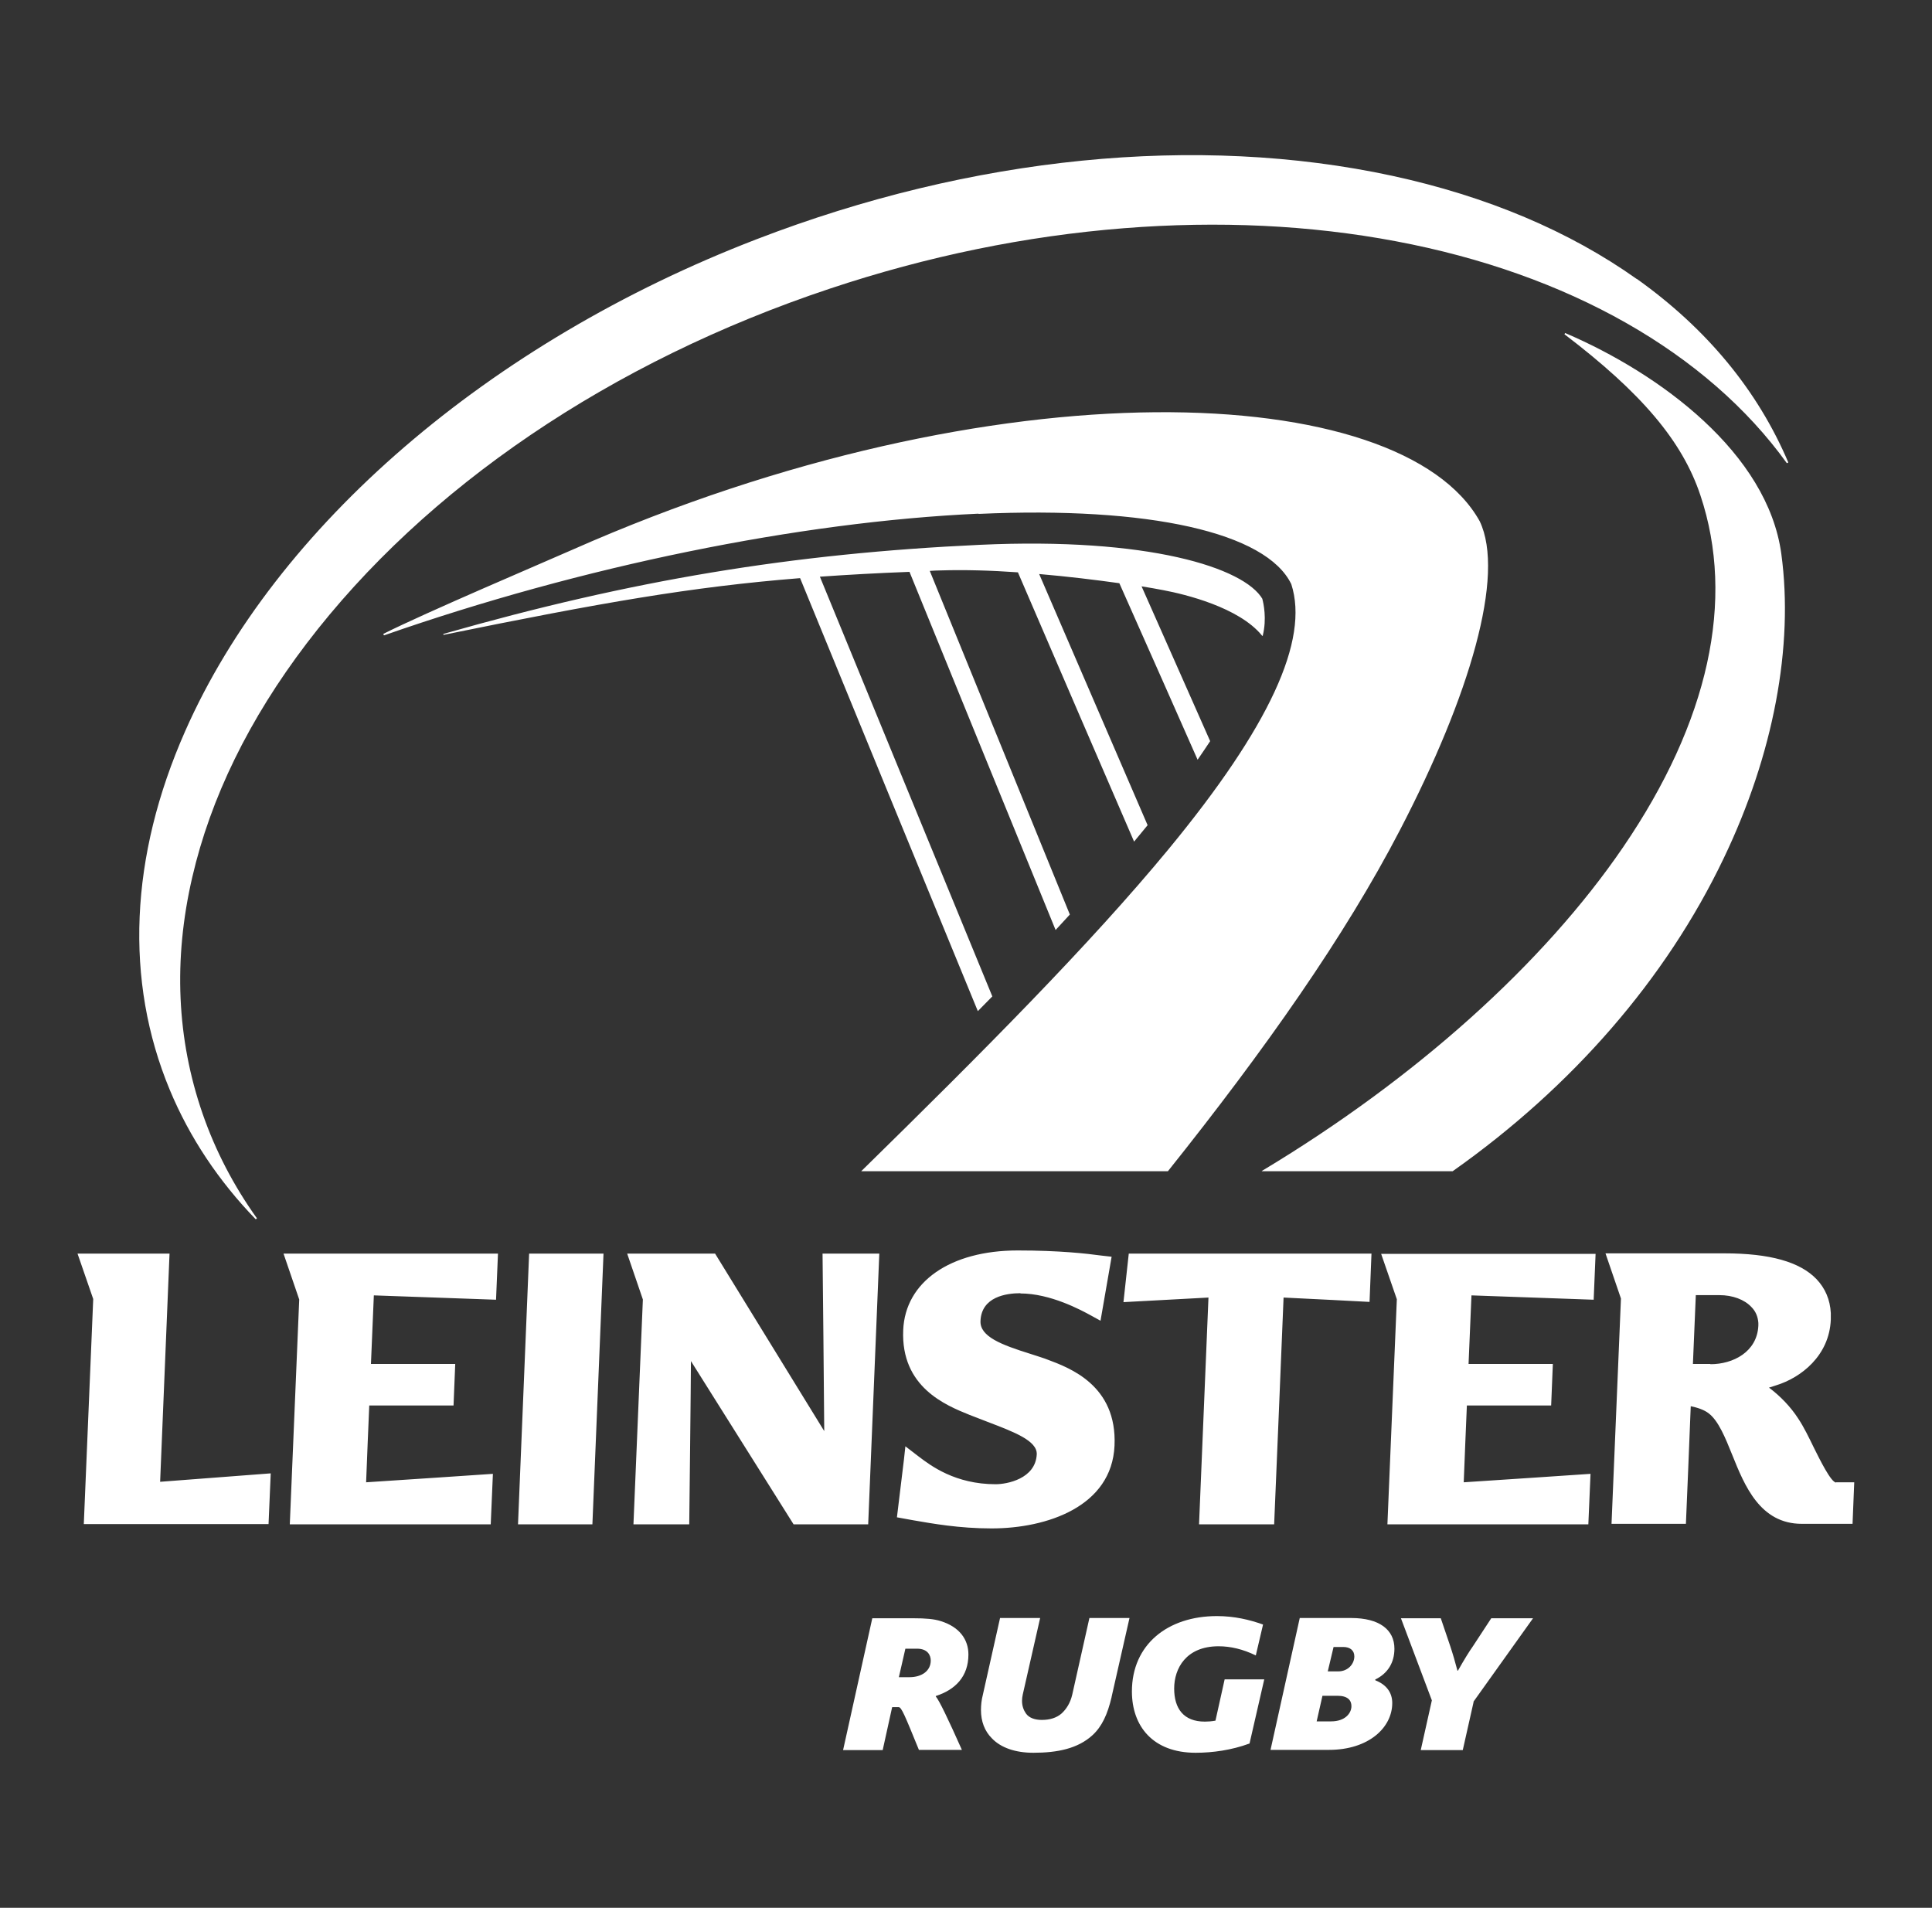<?xml version="1.0" encoding="UTF-8"?>
<svg id="Layer_1" xmlns="http://www.w3.org/2000/svg" version="1.1" viewBox="0 0 80 79">
  <rect x="0" y="0" width="80" height="79" fill="#333333" stroke="none"/>
  <!-- Generator: Adobe Illustrator 29.5.1, SVG Export Plug-In . SVG Version: 2.1.0 Build 141)  -->
  <defs>
    <style>
      .st0 {
        fill: #fff;
      }
    </style>
  </defs>
  <path class="st0" d="M37.96,68.27h-.47l-.27,1.18h.44c.51,0,.88-.26.88-.69,0-.21-.12-.49-.57-.49M36.94,70.7l-.39,1.77h-1.64l1.21-5.46h1.69c.53,0,.87.03,1.15.12.77.24,1.14.76,1.14,1.38,0,.91-.54,1.46-1.35,1.72v.02c.14.16.51.93,1.08,2.21h-1.78c-.58-1.42-.72-1.77-.84-1.77h-.26ZM46.03,70.27c-.17.72-.4,1.22-.79,1.58-.61.56-1.46.73-2.45.73-.75,0-1.35-.21-1.72-.6-.3-.3-.45-.7-.45-1.17,0-.2.02-.41.08-.64l.71-3.17h1.66l-.72,3.17c-.02.09-.03.18-.03.26,0,.22.07.39.16.52.13.19.38.27.66.27.34,0,.61-.09.81-.26.2-.18.37-.44.45-.79l.71-3.17h1.66l-.74,3.26ZM51.73,72.2c-.73.27-1.52.38-2.22.38-1.77,0-2.64-1.1-2.64-2.54,0-1.94,1.48-3.12,3.52-3.12.72,0,1.35.15,1.91.35l-.3,1.28c-.53-.26-1.05-.38-1.54-.38-1.35,0-1.84.92-1.84,1.75s.39,1.37,1.27,1.37c.12,0,.28-.01.44-.04l.38-1.71h1.64l-.61,2.66ZM55.64,68.2h-.42l-.24,1.01h.43c.42,0,.67-.32.67-.62,0-.25-.18-.39-.45-.39M55.38,70.22h-.62l-.24,1.06h.6c.58,0,.84-.34.84-.63,0-.24-.15-.43-.58-.43M56.95,69.56v.02c.44.17.7.49.7.94,0,1.02-.98,1.94-2.62,1.94h-2.42l1.21-5.46h2.13c1.16,0,1.79.48,1.79,1.27,0,.56-.26,1.02-.8,1.28M61.02,70.47l-.45,2h-1.74l.46-2.06-1.28-3.4h1.65l.39,1.15c.11.33.2.64.3,1.02h.02c.26-.46.47-.8.62-1.01l.76-1.16h1.73l-2.47,3.46ZM24.99,51.91l-.46,11.21h-3.08l.46-11.21h3.08ZM42.26,53.55c-.6,0-1.62.15-1.66,1.15-.03.65.88.99,2.06,1.36,0,0,.69.22.69.23.94.35,2.91,1.07,2.8,3.57-.11,2.53-2.81,3.43-5.09,3.43-1.34,0-2.45-.2-3.26-.34l-.66-.12.29-2.39.06-.55.56.43c.49.37,1.5,1.14,3.18,1.14.46,0,1.65-.22,1.7-1.24.02-.56-.93-.92-2.03-1.34l-.75-.29c-.99-.4-2.85-1.15-2.75-3.51.08-2,1.95-3.3,4.74-3.3,1.75,0,2.86.13,3.45.21l.44.05-.46,2.65-.4-.22c-.42-.23-1.68-.91-2.92-.91M56.7,53.91s-3.03-.16-3.55-.18c-.02.59-.39,9.39-.39,9.39h-3.11s.36-8.68.39-9.39c-.61.03-3.52.19-3.52.19l.22-2.01h10.05l-.08,2ZM6.62,61.36c.65-.05,4.59-.35,4.59-.35l-.09,2.1H3.47l.39-9.32-.65-1.88h3.81s-.36,8.74-.39,9.46M36.41,51.91l-.46,11.21h-3.09s-3.19-5.07-4.25-6.76c0,.78-.07,6.76-.07,6.76h-2.31l.39-9.31-.65-1.9h3.64s3.43,5.58,4.52,7.35c0-.69-.07-7.35-.07-7.35h2.36ZM20.54,53.82s-4.51-.16-5.06-.18c-.02.46-.1,2.31-.12,2.84h3.49l-.07,1.72h-3.49c-.02.46-.11,2.6-.13,3.18.67-.04,5.25-.35,5.25-.35l-.09,2.09h-8.32l.39-9.31-.65-1.9h8.88s-.08,1.91-.08,1.91M65.99,53.82s-4.51-.16-5.06-.18c-.02.46-.1,2.31-.12,2.84h3.49l-.07,1.72h-3.49c-.02.46-.11,2.6-.13,3.18.67-.04,5.25-.35,5.25-.35l-.09,2.09h-8.32l.39-9.32-.65-1.88h8.88s-.08,1.91-.08,1.91M70.82,56.48h-.72c.02-.53.1-2.4.12-2.85h.98c.54,0,1.03.18,1.32.49.18.18.27.4.29.66,0,.04,0,.07,0,.11-.05,1.1-1.06,1.6-1.98,1.6M76.03,61.39c-.21,0-.68-.96-.91-1.42-.21-.43-.42-.87-.66-1.23-.31-.48-.74-.93-1.21-1.28.13-.04.31-.1.31-.1,1-.31,2.19-1.21,2.25-2.72,0-.09,0-.18,0-.27-.03-.55-.23-1.02-.59-1.4-.69-.72-1.94-1.07-3.81-1.07h-4.93s.64,1.87.64,1.87l-.39,9.33h3.08s.18-4.26.2-4.87c.25.05.55.14.75.3.4.31.68,1,.97,1.72.51,1.27,1.15,2.85,2.88,2.85h2.1l.07-1.72h-.76ZM40.52,21.27c-7.44.34-16.41,2.17-24.62,5.04l-.03-.06c1.72-.87,6.78-3.02,7.84-3.49,17.55-7.76,34.3-7.02,37.56-1.18,1.07,2.23-.41,7.23-3.3,12.79-2.29,4.41-5.58,9.08-9.61,14.13h-12.7c5.04-4.94,9.46-9.38,12.73-13.34,4.17-5.06,5.83-8.65,5.08-10.97-1.03-2.14-5.88-3.23-12.95-2.91M52.27,24.8c.05.18.19.82.02,1.51v.03s-.04-.03-.04-.03c-.95-1.16-3.17-1.7-4.07-1.87-.27-.05-.58-.11-.91-.16.83,1.86,2.26,5.11,2.84,6.41-.16.25-.34.5-.52.77-.34-.77-2.36-5.34-3.24-7.31-1-.14-2.15-.28-3.32-.38l4.49,10.4c-.05.06-.09.11-.14.17-.14.17-.28.34-.42.51-.37-.85-3.94-9.12-4.81-11.15-1.12-.08-2.23-.11-3.18-.08-.16,0-.31.01-.47.02.91,2.24,4.93,12.09,5.8,14.23-.19.21-.39.42-.59.64-.42-1.02-5.37-13.16-6.05-14.83-1.34.05-2.56.12-3.71.2.98,2.38,6.19,15.08,7.14,17.38-.2.2-.4.41-.6.61-.39-.94-6.68-16.26-7.36-17.93-4.5.36-8.2,1.01-14.77,2.35v-.04c7.8-2.23,14.45-3.33,22.22-3.69,6.95-.32,10.94.94,11.7,2.25M67.78,11.55c2.89,2.06,5,4.61,6.27,7.6l-.06.03c-3.3-4.58-9.06-7.85-16.19-9.19-3.55-.67-7.34-.85-11.26-.54-4.06.32-8.15,1.16-12.17,2.5-9.07,3.02-16.76,8.24-21.67,14.69-2.39,3.14-3.98,6.4-4.74,9.69-.79,3.41-.64,6.7.43,9.79.53,1.53,1.29,2.99,2.25,4.33l-.05.04c-1.54-1.59-2.74-3.39-3.56-5.36-1.88-4.52-1.66-9.66.64-14.86,3.75-8.49,12.59-16.1,23.65-20.36,8.92-3.44,18.27-4.37,26.33-2.63,3.92.85,7.33,2.29,10.12,4.27M73.76,22.93c.52,3.82-.32,8.31-2.39,12.62-2.38,4.98-6.26,9.45-11.22,12.95h-7.91l.04-.03c6.34-3.81,11.64-8.57,14.93-13.39,3.55-5.2,4.65-10.24,3.2-14.57-.75-2.25-2.44-4.24-5.63-6.67l.03-.05c3.95,1.69,8.38,4.98,8.95,9.14"/>
</svg>